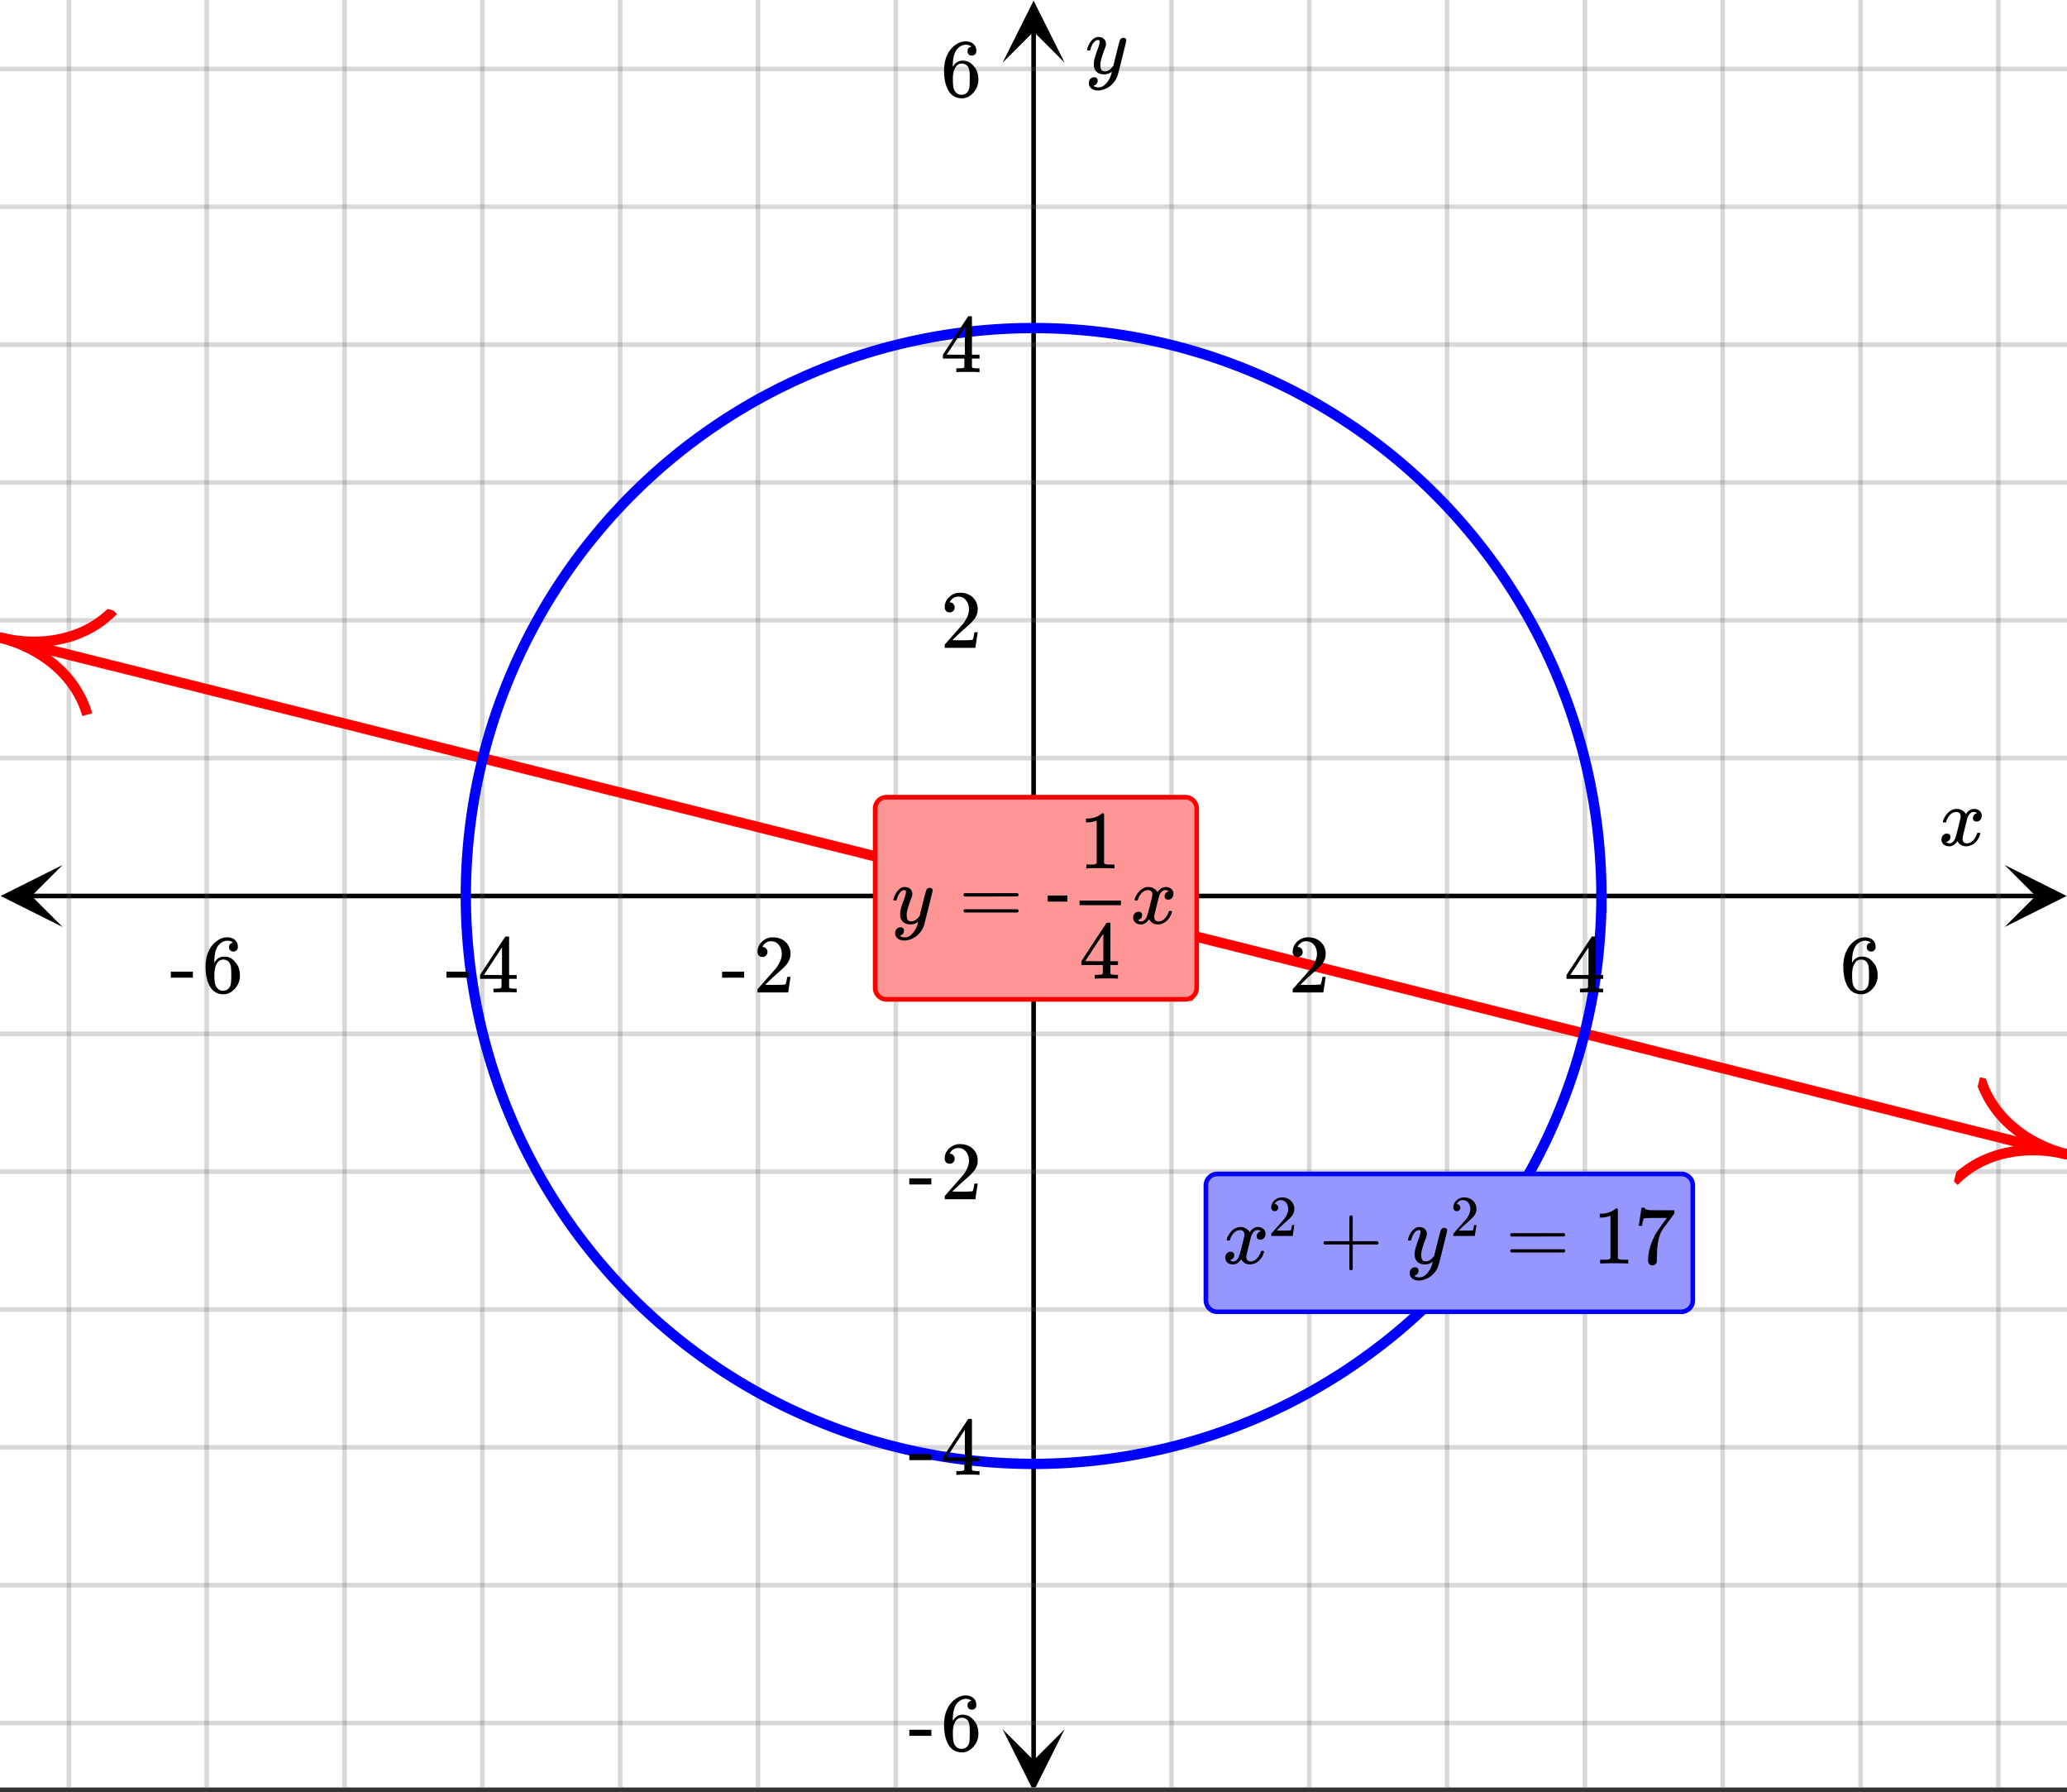 <svg xmlns="http://www.w3.org/2000/svg" xmlns:xlink="http://www.w3.org/1999/xlink" width="449.28" height="389.44" viewBox="0 0 336.96 292.08"><rect x="0" y="0" width="336.96" height="292.08" fill="#333333" stroke="none"/><defs><symbol overflow="visible" id="m"><path d="M.781-3.75C.727-3.8.703-3.848.703-3.89c.031-.25.172-.563.422-.938.414-.633.941-1.004 1.578-1.11.133-.007.235-.015.297-.015.313 0 .598.086.86.25.269.156.46.355.578.594.113-.157.187-.25.218-.282.332-.375.711-.562 1.14-.562.364 0 .661.105.891.312.227.211.344.465.344.766 0 .281-.078.516-.234.703a.776.776 0 0 1-.625.281.64.64 0 0 1-.422-.14.521.521 0 0 1-.156-.39c0-.415.222-.696.672-.845a.58.58 0 0 0-.141-.093.705.705 0 0 0-.39-.094.91.91 0 0 0-.266.031c-.336.149-.586.445-.75.89-.032.075-.164.579-.39 1.516-.231.93-.356 1.45-.376 1.563a1.827 1.827 0 0 0-.047.406c0 .211.063.383.188.516.125.125.289.187.5.187.383 0 .726-.16 1.031-.484.3-.32.508-.676.625-1.063.02-.082.04-.129.063-.14.03-.02.109-.031.234-.031.164 0 .25.039.25.109 0 .012-.012.058-.031.14-.149.563-.461 1.055-.938 1.47-.43.323-.875.484-1.344.484-.625 0-1.101-.282-1.421-.844-.262.406-.594.68-1 .812-.086.02-.2.032-.344.032-.524 0-.89-.188-1.11-.563a.953.953 0 0 1-.14-.531c0-.27.078-.5.234-.688a.798.798 0 0 1 .625-.28c.395 0 .594.187.594.562 0 .336-.164.574-.484.718a.359.359 0 0 1-.063.047l-.078.031c-.012.012-.024.016-.031.016h-.032c0 .031.063.074.188.125a.817.817 0 0 0 .36.078c.32 0 .597-.203.827-.61.102-.163.282-.75.532-1.75.05-.206.109-.437.171-.687.063-.257.11-.457.141-.593.031-.133.05-.211.063-.235a2.86 2.86 0 0 0 .078-.531.678.678 0 0 0-.188-.5.613.613 0 0 0-.484-.203c-.406 0-.762.156-1.063.469a2.562 2.562 0 0 0-.609 1.078c-.012.074-.031.12-.063.14a.752.752 0 0 1-.218.016zm0 0"/></symbol><symbol overflow="visible" id="r"><path d="M6.234-5.813c.125 0 .227.04.313.11.094.062.14.152.14.266 0 .117-.226 1.058-.671 2.828C5.578-.836 5.328.133 5.266.312a3.459 3.459 0 0 1-.688 1.22 3.641 3.641 0 0 1-1.11.874c-.491.239-.945.36-1.359.36-.687 0-1.152-.22-1.39-.657-.094-.125-.14-.304-.14-.53 0-.306.085-.544.265-.72.187-.168.379-.25.578-.25.394 0 .594.188.594.563 0 .332-.157.578-.47.734a.298.298 0 0 1-.062.032.295.295 0 0 0-.078.03c-.011.009-.023.016-.031.016L1.328 2c.031.05.129.11.297.172.133.05.273.078.422.078h.11c.155 0 .273-.012.359-.031.332-.094.648-.324.953-.688A3.69 3.69 0 0 0 4.188.25c.093-.3.14-.477.14-.531 0-.008-.012-.004-.031.015a.358.358 0 0 1-.078.047c-.336.239-.703.36-1.11.36-.46 0-.84-.106-1.14-.313-.293-.219-.48-.531-.563-.937a2.932 2.932 0 0 1-.015-.407c0-.218.007-.382.03-.5.063-.394.266-1.054.61-1.984.196-.531.297-.898.297-1.11a.838.838 0 0 0-.031-.265c-.024-.05-.074-.078-.156-.078h-.063c-.21 0-.406.094-.594.281-.293.293-.511.727-.656 1.297 0 .012-.008.027-.015.047a.188.188 0 0 1-.032.047l-.015.015c-.012.012-.028.016-.047.016h-.36C.305-3.8.281-3.836.281-3.86a.97.97 0 0 1 .047-.203c.188-.625.469-1.113.844-1.468.3-.282.617-.422.953-.422.383 0 .688.105.906.312.227.2.344.485.344.86-.023.168-.04.261-.047.281 0 .055-.07.246-.203.578-.367 1-.586 1.735-.656 2.203a1.857 1.857 0 0 0-.016.297c0 .344.05.61.156.797.114.18.313.266.594.266.207 0 .406-.051.594-.157a1.84 1.84 0 0 0 .422-.328c.093-.101.21-.242.36-.422a32.833 32.833 0 0 1 .25-1.063c.093-.35.175-.687.25-1 .343-1.35.534-2.062.577-2.124a.592.592 0 0 1 .578-.36zm0 0"/></symbol><symbol overflow="visible" id="n"><path d="M1.484-5.781c-.25 0-.449-.078-.593-.235a.872.872 0 0 1-.22-.609c0-.645.243-1.195.735-1.656a2.46 2.46 0 0 1 1.766-.703c.77 0 1.41.21 1.922.625.508.418.82.964.937 1.64.008.168.016.32.016.453 0 .524-.156 1.012-.469 1.47-.25.374-.758.89-1.516 1.546-.324.281-.777.695-1.359 1.234l-.781.766 1.016.016c1.414 0 2.164-.024 2.25-.079.039-.007.085-.101.14-.28.031-.095.094-.4.188-.923v-.03h.53v.03l-.374 2.47V0h-5v-.25c0-.188.008-.29.031-.313.008-.007.383-.437 1.125-1.28.977-1.095 1.61-1.813 1.89-2.157.602-.82.907-1.57.907-2.25 0-.594-.156-1.086-.469-1.484-.312-.407-.746-.61-1.297-.61-.523 0-.945.235-1.265.703-.024.032-.047.079-.078.141a.274.274 0 0 0-.047.078c0 .012.02.016.062.016a.68.68 0 0 1 .547.25.801.801 0 0 1 .219.562c0 .23-.078.422-.235.578a.76.76 0 0 1-.578.235zm0 0"/></symbol><symbol overflow="visible" id="o"><path d="M6.234 0c-.125-.031-.71-.047-1.75-.047-1.074 0-1.671.016-1.796.047h-.126v-.625h.422c.383-.008.618-.031.704-.063a.286.286 0 0 0 .171-.14c.008-.008.016-.25.016-.719v-.672h-3.5v-.625l2.031-3.11A431.58 431.58 0 0 1 4.5-9.108c.02-.008.113-.016.281-.016h.25l.078.078v6.203h1.235v.625H5.109V-.89a.25.25 0 0 0 .079.157c.07.062.328.101.765.109h.39V0zm-2.28-2.844v-4.5L1-2.859l1.469.015zm0 0"/></symbol><symbol overflow="visible" id="p"><path d="M5.031-8.11c-.199-.195-.48-.304-.843-.328-.625 0-1.153.274-1.579.813-.418.586-.625 1.492-.625 2.719L2-4.86l.11-.172c.363-.54.859-.813 1.484-.813.414 0 .781.09 1.094.266a2.6 2.6 0 0 1 .64.547c.219.242.395.492.531.75.196.449.297.933.297 1.453v.234c0 .211-.027.403-.078.578-.105.532-.383 1.032-.828 1.5-.387.407-.82.66-1.297.766a2.688 2.688 0 0 1-.547.047c-.168 0-.32-.016-.453-.047-.668-.125-1.2-.484-1.594-1.078C.83-1.66.563-2.79.563-4.218c0-.97.171-1.817.515-2.548.344-.726.82-1.296 1.438-1.703a2.62 2.62 0 0 1 1.562-.515c.531 0 .953.14 1.266.421.32.282.484.665.484 1.141 0 .23-.07.414-.203.547-.125.137-.297.203-.516.203-.218 0-.398-.062-.53-.187-.126-.125-.188-.301-.188-.532 0-.406.21-.644.64-.718zm-.593 3.235a1.18 1.18 0 0 0-.97-.484c-.335 0-.605.105-.812.312C2.22-4.597 2-3.883 2-2.907c0 .794.05 1.345.156 1.657.094.273.242.5.453.688.22.187.477.28.782.28.457 0 .804-.171 1.046-.515.133-.187.22-.41.25-.672.04-.258.063-.64.063-1.14v-.422c0-.508-.023-.895-.063-1.156a1.566 1.566 0 0 0-.25-.688zm0 0"/></symbol><symbol overflow="visible" id="q"><path d="M.14-2.406v-.985h3.594v.985zm0 0"/></symbol><symbol overflow="visible" id="s"><path d="M.75-4.672c0-.125.063-.219.188-.281H9.53c.133.062.203.156.203.281 0 .094-.062.18-.187.25l-4.281.016H.969C.82-4.457.75-4.546.75-4.672zm0 2.61c0-.133.07-.223.219-.266h8.578a.249.249 0 0 0 .062.047l.063.047c.02.011.035.039.047.078.008.031.015.062.015.094 0 .117-.07.203-.203.265H.937C.813-1.859.75-1.945.75-2.063zm0 0"/></symbol><symbol overflow="visible" id="u"><path d="M5.61 0c-.157-.031-.872-.047-2.141-.047C2.207-.047 1.5-.03 1.344 0h-.157v-.625h.344c.52 0 .86-.008 1.016-.031.07-.008.18-.067.328-.172v-6.969c-.023 0-.059.016-.11.047a4.134 4.134 0 0 1-1.39.25h-.25v-.625h.25c.758-.02 1.39-.188 1.89-.5a2.46 2.46 0 0 0 .422-.313c.008-.03.063-.046.157-.046a.36.36 0 0 1 .234.078v8.078c.133.137.43.203.89.203h.798V0zm0 0"/></symbol><symbol overflow="visible" id="v"><path d="M.938-3.094C.813-3.164.75-3.258.75-3.375c0-.113.063-.203.188-.266h4.03v-2.015l.016-2.032c.094-.113.18-.171.266-.171.113 0 .203.07.266.203v4.015H9.53c.133.075.203.168.203.282 0 .105-.07.195-.203.265H5.516V.922c-.063.125-.157.187-.282.187-.117 0-.203-.062-.265-.187v-4.016zm0 0"/></symbol><symbol overflow="visible" id="x"><path d="M.734-6.172C.742-6.192.82-6.68.97-7.64l.219-1.453c0-.008.085-.015.265-.015h.266v.046c0 .094.066.172.203.235.133.062.367.105.703.125.344.012 1.102.015 2.281.015h1.64v.532l-.921 1.25c-.137.187-.293.398-.469.625l-.39.531a7.378 7.378 0 0 0-.157.234c-.468.73-.746 1.704-.828 2.922-.043.375-.07.883-.078 1.516 0 .125-.008.258-.015.39v.438a.62.62 0 0 1-.266.375.674.674 0 0 1-.438.172.692.692 0 0 1-.53-.219c-.126-.144-.188-.351-.188-.625 0-.125.015-.379.046-.765.133-1.208.555-2.426 1.266-3.657.176-.281.55-.82 1.125-1.625l.625-.843h-1.25c-1.574 0-2.398.027-2.469.078-.043.023-.093.12-.156.296a3.92 3.92 0 0 0-.125.625c-.023.157-.039.247-.047.266v.031H.734zm0 0"/></symbol><symbol overflow="visible" id="t"><path d="M3.453-3.578H.25v-.985h3.203zm0 0"/></symbol><symbol overflow="visible" id="w"><path d="M1.031-4.047a.51.51 0 0 1-.406-.172.594.594 0 0 1-.156-.422c0-.445.172-.832.515-1.156.344-.32.754-.484 1.235-.484.539 0 .988.148 1.344.437.351.293.57.672.656 1.14.008.118.015.22.015.313 0 .368-.109.711-.328 1.032-.18.261-.531.62-1.062 1.078-.23.199-.547.492-.953.875l-.547.531h.718c.989 0 1.516-.016 1.579-.047.02 0 .05-.062.093-.187.02-.07.063-.286.125-.641v-.031h.375v.031L3.97-.031V0h-3.5v-.172c0-.133.004-.207.015-.219.008-.007.274-.312.797-.906a52.339 52.339 0 0 0 1.328-1.5c.414-.57.625-1.098.625-1.578 0-.414-.109-.766-.328-1.047-.219-.281-.523-.422-.906-.422-.367 0-.664.168-.89.5l-.048.094c-.023.031-.03.055-.03.063h.046c.156 0 .281.058.375.171a.6.6 0 0 1 .156.407.594.594 0 0 1-.156.406.569.569 0 0 1-.422.156zm0 0"/></symbol><clipPath id="a"><path d="M0 0h336.96v291.316H0zm0 0"/></clipPath><clipPath id="b"><path d="M.102 140.977H10.21v10.113H.1zm0 0"/></clipPath><clipPath id="c"><path d="M326.79 140.977h10.108v10.113H326.79zm0 0"/></clipPath><clipPath id="d"><path d="M10 0h317v291.316H10zm0 0"/></clipPath><clipPath id="e"><path d="M163.445 281.855h10.11v9.461h-10.11zm0 0"/></clipPath><clipPath id="f"><path d="M163.445.102h10.11V10.21h-10.11zm0 0"/></clipPath><clipPath id="g"><path d="M0 10h336.96v272H0zm0 0"/></clipPath><clipPath id="h"><path d="M0 103h336.96v87H0zm0 0"/></clipPath><clipPath id="i"><path d="M0 95h29v32H0zm0 0"/></clipPath><clipPath id="j"><path d="M2.125 95.406l36.781 9.196-9.195 36.78-36.781-9.195zm0 0"/></clipPath><clipPath id="k"><path d="M313 175h23.96v28H313zm0 0"/></clipPath><clipPath id="l"><path d="M322.777 175.57l36.782 9.196-9.196 36.78-36.781-9.194zm0 0"/></clipPath></defs><g clip-path="url(#a)" fill="#fff"><path d="M0 0h337v292.066H0zm0 0"/><path d="M0 0h337v292.066H0zm0 0"/></g><path d="M5.055 146.035h326.89" fill="none" stroke="#000" stroke-width=".749"/><g clip-path="url(#b)"><path d="M10.21 140.977L.103 146.035l10.109 5.055-5.055-5.055zm0 0"/></g><g clip-path="url(#c)"><path d="M326.79 140.977l10.108 5.058-10.109 5.055 5.055-5.055zm0 0"/></g><g clip-path="url(#d)"><path d="M190.965 0v292.066M213.434 0v292.066M235.898 0v292.066M258.368 0v292.066M280.831 0v292.066M303.301 0v292.066M325.766 0v292.066M146.036 0v292.066M123.565 0v292.066M101.102 0v292.066M78.632 0v292.066M56.169 0v292.066M33.699 0v292.066M11.234 0v292.066" fill="none" stroke-linecap="round" stroke-linejoin="round" stroke="#666" stroke-opacity=".251" stroke-width=".749"/></g><path d="M168.5 287.012V5.055" fill="none" stroke="#000" stroke-width=".749"/><g clip-path="url(#e)"><path d="M163.445 281.855l5.055 10.11 5.055-10.11-5.055 5.055zm0 0"/></g><g clip-path="url(#f)"><path d="M163.445 10.21L168.5.103l5.055 10.109-5.055-5.055zm0 0"/></g><g clip-path="url(#g)"><path d="M0 123.566h337M0 101.102h337M0 78.632h337M0 56.169h337M0 33.699h337M0 11.234h337M0 168.5h337M0 190.965h337M0 213.434h337M0 235.898h337M0 258.368h337M0 280.831h337" fill="none" stroke-linecap="round" stroke-linejoin="round" stroke="#666" stroke-opacity=".251" stroke-width=".749"/></g><g clip-path="url(#h)"><path d="M0 103.91l2.262.563 6.785 1.699 2.262.562 6.785 1.7 2.261.562 6.786 1.7 2.261.562 6.786 1.7 2.261.562 6.785 1.699 2.262.562 6.785 1.7 2.262.562 6.785 1.7 2.262.562 6.785 1.699 2.262.562 6.785 1.7 2.262.562 6.785 1.7 2.261.562 6.786 1.7 2.261.562 6.786 1.699 2.261.562 6.785 1.7 2.262.562 6.785 1.7 2.262.562 6.785 1.699 2.262.562 6.785 1.7 2.262.562 6.785 1.7 2.262.562 6.785 1.7 2.261.562 2.262.566 2.266.566 2.262.567 2.261.562 6.785 1.7 2.262.562 6.785 1.7 2.262.562 6.785 1.699 2.262.562 6.785 1.7 2.262.562 6.785 1.7 2.262.562 6.785 1.7 2.262.562 6.785 1.699 2.261.562 6.786 1.7 2.261.562 6.785 1.7 2.262.562 6.785 1.699 2.262.563 6.785 1.699 2.262.562 6.785 1.7 2.262.562 6.785 1.7 2.262.562 9.047 2.265 2.261.563 6.785 1.699 2.262.563 6.785 1.699 2.262.562 6.785 1.7 2.262.562 6.785 1.7" fill="none" stroke-width="1.685" stroke-linecap="round" stroke-linejoin="round" stroke="red"/></g><g clip-path="url(#i)"><g clip-path="url(#j)"><path d="M0 103.91c6.605 1.649 12.36 6.074 14.227 12.57m4.246-16.984C13.77 104.344 6.605 105.56 0 103.91" fill="none" stroke="red" stroke-width="1.685"/></g></g><g clip-path="url(#k)"><g clip-path="url(#l)"><path d="M337 188.16c-6.605-1.652-13.766-.457-18.469 4.395m4.246-16.985c1.868 6.496 7.618 10.938 14.223 12.59" fill="none" stroke="red" stroke-width="1.685"/></g></g><path d="M261.063 146.035c0 1.512-.036 3.028-.114 4.54a92.261 92.261 0 0 1-1.664 13.515 94.451 94.451 0 0 1-.996 4.433 92.798 92.798 0 0 1-12.824 28.934 91.916 91.916 0 0 1-5.414 7.297 95.502 95.502 0 0 1-2.965 3.441 92.29 92.29 0 0 1-6.426 6.422 91.723 91.723 0 0 1-3.437 2.969 94.703 94.703 0 0 1-7.297 5.41 89.395 89.395 0 0 1-3.84 2.43 89.39 89.39 0 0 1-8.012 4.281 91.162 91.162 0 0 1-8.39 3.477 90.906 90.906 0 0 1-8.691 2.637 87.37 87.37 0 0 1-4.434.995 90.798 90.798 0 0 1-8.985 1.332 92.629 92.629 0 0 1-9.074.45 92.793 92.793 0 0 1-26.871-3.989 88.378 88.378 0 0 1-4.313-1.425 91.162 91.162 0 0 1-8.39-3.477 89.39 89.39 0 0 1-8.012-4.281 89.396 89.396 0 0 1-3.84-2.43 93.548 93.548 0 0 1-7.297-5.41 91.722 91.722 0 0 1-3.437-2.969 92.29 92.29 0 0 1-6.426-6.422 95.502 95.502 0 0 1-2.965-3.441 91.769 91.769 0 0 1-5.414-7.297 97.634 97.634 0 0 1-2.43-3.836 93.817 93.817 0 0 1-4.281-8.012 91.249 91.249 0 0 1-1.84-4.152 92.799 92.799 0 0 1-4.273-12.934 94.45 94.45 0 0 1-.996-4.433 95.655 95.655 0 0 1-.777-4.477c-.22-1.496-.407-3-.555-4.508a97.352 97.352 0 0 1-.336-4.53 92.627 92.627 0 0 1 .004-9.083 92.26 92.26 0 0 1 1.664-13.515 94.45 94.45 0 0 1 .996-4.434c.367-1.469.773-2.93 1.21-4.379A92.8 92.8 0 0 1 91.536 94.61a91.918 91.918 0 0 1 5.414-7.296 95.503 95.503 0 0 1 2.965-3.442 92.292 92.292 0 0 1 6.426-6.422 91.722 91.722 0 0 1 3.437-2.969 94.705 94.705 0 0 1 7.297-5.41 93.398 93.398 0 0 1 7.793-4.672 91.555 91.555 0 0 1 4.059-2.039 91.162 91.162 0 0 1 8.39-3.477 90.906 90.906 0 0 1 8.691-2.637 87.37 87.37 0 0 1 4.434-.995 90.798 90.798 0 0 1 8.985-1.332 92.629 92.629 0 0 1 9.074-.45 92.793 92.793 0 0 1 26.871 3.989c1.45.438 2.887.914 4.313 1.426a91.162 91.162 0 0 1 8.39 3.476 89.389 89.389 0 0 1 8.012 4.281c1.3.778 2.578 1.59 3.84 2.43a93.547 93.547 0 0 1 7.297 5.41c1.168.961 2.316 1.95 3.437 2.97a92.292 92.292 0 0 1 6.426 6.421 95.503 95.503 0 0 1 2.965 3.442 91.77 91.77 0 0 1 5.414 7.296 97.633 97.633 0 0 1 2.43 3.836 93.817 93.817 0 0 1 4.281 8.012 91.25 91.25 0 0 1 1.84 4.152 92.798 92.798 0 0 1 4.273 12.934c.367 1.469.7 2.945.996 4.434.293 1.484.555 2.976.778 4.476a92.261 92.261 0 0 1 .887 9.04c.077 1.51.113 3.027.113 4.542zm0 0" fill="none" stroke-width="1.685" stroke="#00f"/><use xlink:href="#m" x="316.031" y="137.796"/><use xlink:href="#n" x="210.063" y="161.76"/><use xlink:href="#o" x="254.997" y="161.76"/><use xlink:href="#p" x="299.93" y="161.76"/><use xlink:href="#q" x="117.576" y="161.76"/><use xlink:href="#n" x="122.818" y="161.76"/><use xlink:href="#q" x="72.642" y="161.76"/><use xlink:href="#o" x="77.884" y="161.76"/><use xlink:href="#q" x="27.709" y="161.76"/><use xlink:href="#p" x="32.951" y="161.76"/><use xlink:href="#r" x="176.925" y="11.982"/><use xlink:href="#n" x="153.335" y="105.593"/><use xlink:href="#o" x="153.335" y="60.66"/><use xlink:href="#p" x="153.335" y="15.727"/><use xlink:href="#q" x="148.093" y="195.46"/><use xlink:href="#n" x="153.335" y="195.46"/><use xlink:href="#q" x="148.093" y="240.393"/><use xlink:href="#o" x="153.335" y="240.393"/><use xlink:href="#q" x="148.093" y="285.327"/><use xlink:href="#p" x="153.335" y="285.327"/><path d="M142.664 161.012v-29.207a1.851 1.851 0 0 1 .547-1.325 1.866 1.866 0 0 1 1.324-.547h48.68a1.88 1.88 0 0 1 1.324.547c.172.176.309.38.402.61.098.226.145.465.145.715v29.207c0 .246-.047.488-.145.715-.093.23-.23.433-.402.609a1.88 1.88 0 0 1-1.324.547h-48.68a1.866 1.866 0 0 1-1.87-1.871zm0 0" fill="#ff9696" stroke="red" stroke-width=".749"/><use xlink:href="#r" x="145.355" y="150.527"/><use xlink:href="#s" x="156.319" y="150.527"/><use xlink:href="#t" x="170.548" y="150.527"/><use xlink:href="#m" x="184.262" y="150.527"/><use xlink:href="#o" x="175.907" y="159.513"/><path d="M175.988 146.781h6.742v.75h-6.742zm0 0"/><use xlink:href="#u" x="175.907" y="141.54"/><path d="M196.582 211.938v-18.723c0-.25.047-.488.145-.719.093-.23.23-.43.406-.605.176-.176.375-.313.605-.407.23-.097.469-.144.719-.144h75.637c.246 0 .488.047.715.144a1.877 1.877 0 0 1 1.016 1.012c.093.23.14.469.14.719v18.723c0 .246-.047.484-.14.714a1.876 1.876 0 0 1-1.016 1.012 1.799 1.799 0 0 1-.715.145h-75.637c-.25 0-.488-.047-.719-.145-.23-.094-.43-.23-.605-.406a1.816 1.816 0 0 1-.406-.606 1.813 1.813 0 0 1-.145-.714zm0 0" fill="#9696ff" stroke="#00f" stroke-width=".749"/><use xlink:href="#m" x="199.275" y="205.944"/><use xlink:href="#v" x="215.001" y="205.944"/><use xlink:href="#w" x="206.764" y="201.451"/><use xlink:href="#r" x="229.23" y="205.944"/><use xlink:href="#s" x="245.437" y="205.944"/><use xlink:href="#w" x="236.45" y="201.451"/><use xlink:href="#u" x="259.666" y="205.944"/><use xlink:href="#x" x="266.406" y="205.944"/></svg>